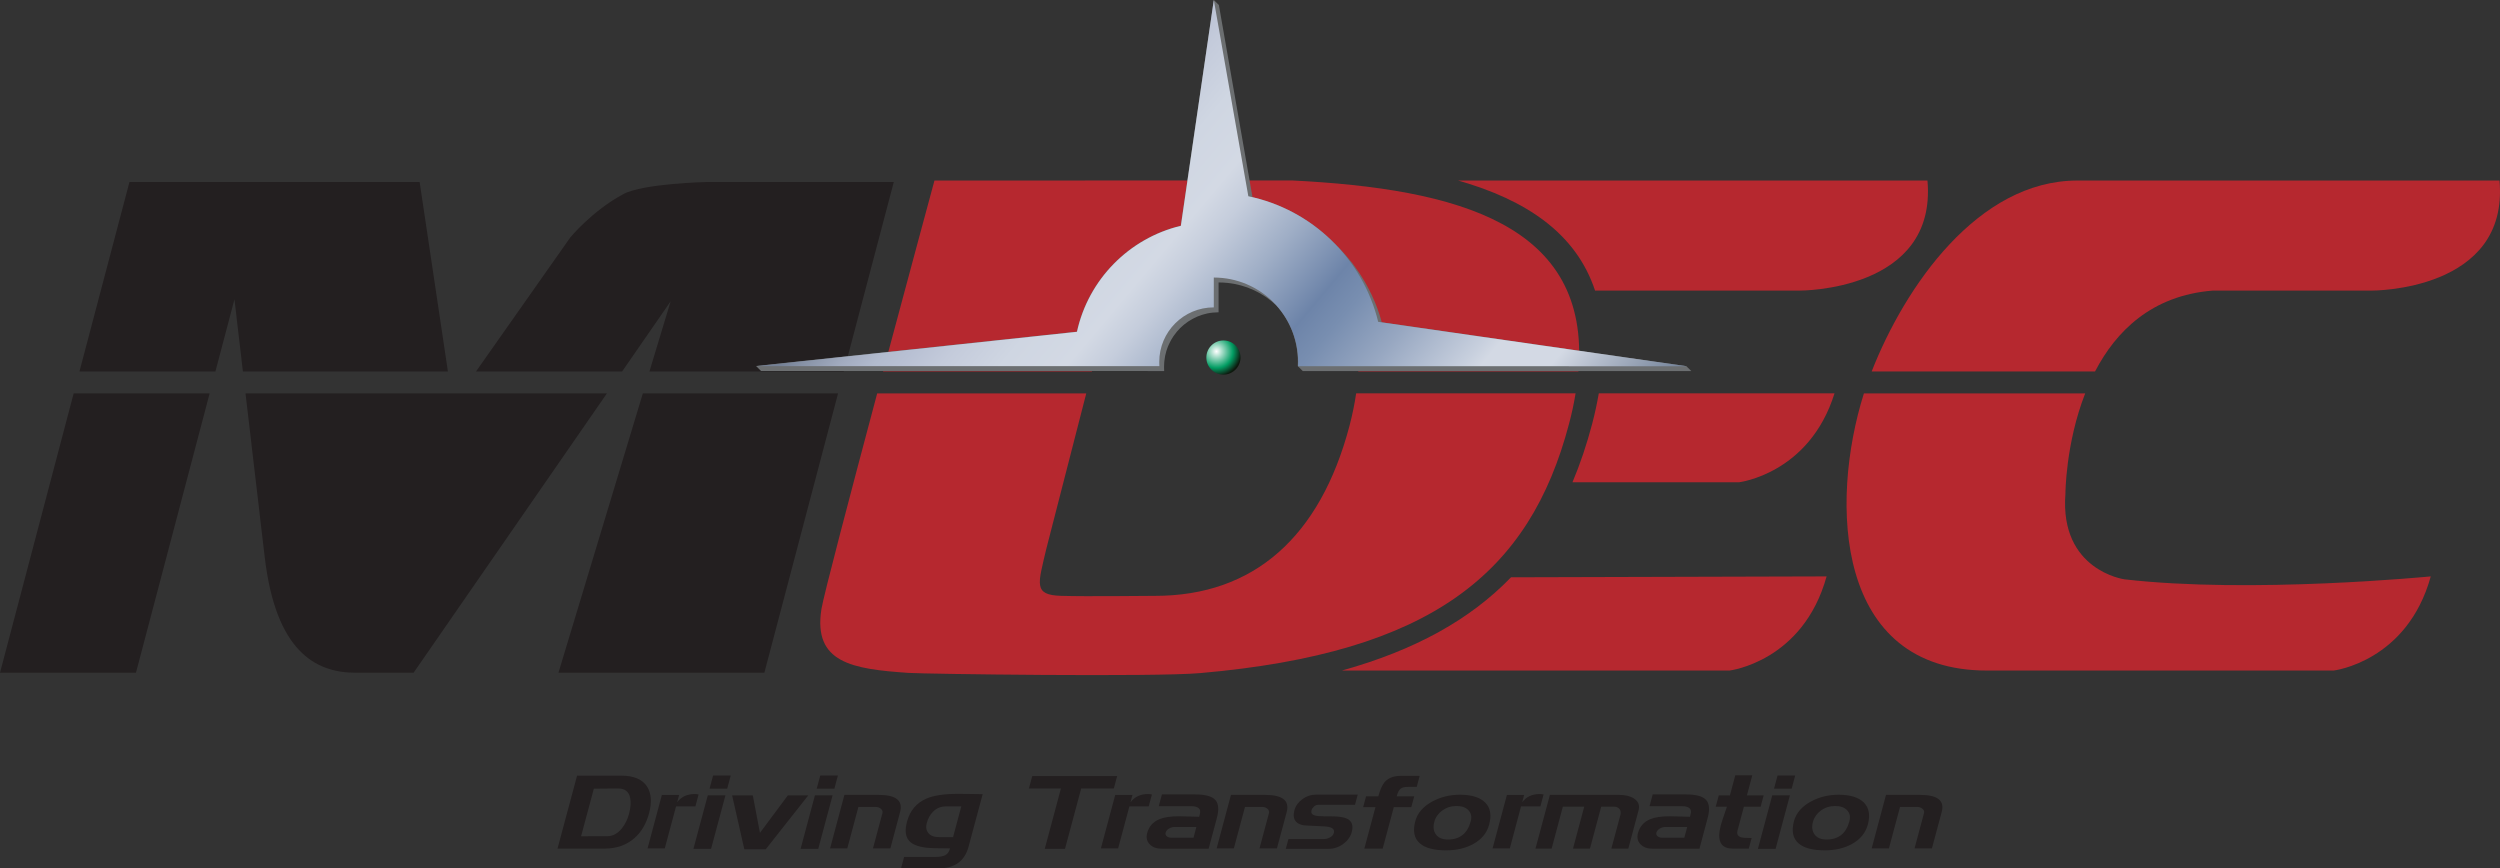 <?xml version="1.0" encoding="utf-8"?>
<!-- Generator: Adobe Illustrator 25.4.1, SVG Export Plug-In . SVG Version: 6.00 Build 0)  -->
<svg version="1.1" id="Layer_1" xmlns="http://www.w3.org/2000/svg" xmlns:xlink="http://www.w3.org/1999/xlink" x="0px" y="0px"
	 viewBox="0 0 300 104.206" style="enable-background:new 0 0 300 104.206;" xml:space="preserve">
<rect x="0" y="0" width="300" height="104.206" fill="#333333" stroke="none"/>
<style type="text/css">
	.st0{fill:#231F20;}
	.st1{fill:#B6282F;}
	.st2{fill:#6C6F71;}
	.st3{fill:url(#SVGID_1_);}
	.st4{fill:url(#SVGID_00000139288712039650161710000011651859896375368852_);}
</style>
<g>
	<g>
		<path class="st0" d="M50.356,21.839H15.536l-6,22.734h16.316l2.283-8.649l1.014,8.649h24.601L50.356,21.839z M0,80.728h16.315
			l8.844-33.524H8.84L0,80.728z M84.831,21.839c0,0-7.656,0.17-10.034,1.453c-3.768,2.032-6.366,5.207-6.366,5.207L57.123,44.573
			h17.533l5.821-8.414l-2.544,8.414h23.327l5.996-22.734H84.831z M67.014,80.728h24.709l8.846-33.524H77.142L67.014,80.728z
			 M29.46,47.204l2.307,19.657c1.322,11.216,6.02,13.867,10.901,13.867h6.962l23.202-33.524H29.46z"/>
	</g>
	<g>
		<path class="st1" d="M149.955,69.871c0.26-0.161,0.524-0.326,0.774-0.502h-0.645L149.955,69.871z M181.322,69.276
			c-4.838,5.009-11.413,8.714-20.296,11.189c45.691,0,46.513,0,46.513,0s8.821-1.052,11.652-11.297L181.322,69.276z"/>
	</g>
	<g>
		<path class="st1" d="M191.856,47.204c-0.205,1.167-0.456,2.367-0.789,3.633c-0.657,2.492-1.442,4.838-2.372,7.036
			c13.905,0,19.989,0,19.989,0s8.448-1.011,11.457-10.67H191.856z"/>
	</g>
	<g>
		<path class="st1" d="M231.295,21.664c0,0-16.58,0-56.325,0c8.152,2.315,14.159,6.321,16.437,13.206h24.569
			C215.976,34.871,232.477,34.973,231.295,21.664z"/>
	</g>
	<g>
		<path class="st1" d="M155.069,21.655l-42.933,0.009c0,0-2.989,11.04-6.167,22.909h25.058l2.012-7.822l2.219-5.436
			c0,0,9.35-1.007,14.921-1.007c9.031,0,13.229,5.69,12.817,14.265h26.413C190.886,26.918,174.946,22.661,155.069,21.655z
			 M161.939,51.102c-3.518,13.331-11.481,20.4-23.322,20.4c-1.358,0-8.177,0.093-11.271,0c-3.404-0.093-2.754-1.454-1.807-5.571
			l4.813-18.727h-25.088c-3.227,12.098-6.431,24.264-6.692,25.882c-1.019,6.458,3.689,7.199,10.438,7.661
			c1.929,0.13,29.615,0.514,35.048,0.022c27.766-2.431,39.504-11.998,44.223-29.899c0.343-1.279,0.597-2.495,0.79-3.666h-26.333
			C162.556,48.457,162.29,49.757,161.939,51.102z"/>
	</g>
	<g>
		<path class="st1" d="M254.925,69.517c0,0-7.778-1.06-7.075-10.252c0,0,0.007-6.002,2.373-12.061H223.67
			c-4.163,13.206-3.42,33.261,14.753,33.261c0.012,0,41.619,0,41.619,0s8.822-1.052,11.649-11.297
			C291.69,69.167,270.122,71.284,254.925,69.517z M299.939,21.664c0,0-50.607,0-50.657,0c-11.935,0-20.69,12.723-24.681,22.909
			h26.805c2.512-4.825,6.799-9.118,14.122-9.702h19.092C284.62,34.871,301.123,34.973,299.939,21.664z"/>
	</g>
	<g>
		<path class="st2" d="M202.358,43.936l-36.55-5.263c-0.078-0.27-0.146-0.542-0.231-0.808l0,0c-0.019-0.066-0.049-0.13-0.068-0.198
			c-0.117-0.358-0.241-0.714-0.382-1.062c-0.046-0.124-0.104-0.24-0.148-0.364c-0.124-0.288-0.246-0.573-0.378-0.854
			c-0.061-0.138-0.132-0.268-0.204-0.403c-0.127-0.258-0.258-0.524-0.4-0.771c-0.073-0.141-0.153-0.279-0.231-0.412
			c-0.144-0.245-0.287-0.483-0.438-0.718c-0.088-0.138-0.176-0.273-0.268-0.406c-0.158-0.238-0.314-0.463-0.483-0.685
			c-0.095-0.131-0.185-0.257-0.278-0.384c-0.19-0.232-0.377-0.463-0.565-0.688c-0.088-0.103-0.175-0.213-0.265-0.315
			c-0.293-0.327-0.577-0.644-0.882-0.951c-0.204-0.199-0.404-0.401-0.614-0.601c0.122,0.121,0.231,0.243,0.344,0.365
			c-2.666-2.801-6.12-4.835-10.016-5.751L146.265,0.6L145.657,0l-3.971,27.085c-6.218,1.496-11.09,6.447-12.47,12.711l-38.489,4.121
			l0.595,0.601l34.612,0.003h3.504h6.676l3.586,0.008c-0.013-0.176-0.014-0.343-0.014-0.516c0-0.187,0.008-0.371,0.025-0.55
			c0-0.058,0.009-0.124,0.02-0.183c0.037-0.382,0.118-0.77,0.225-1.131c0.024-0.076,0.047-0.144,0.073-0.216
			c0.034-0.107,0.076-0.214,0.114-0.322c0.036-0.084,0.076-0.178,0.114-0.264c0.043-0.103,0.096-0.206,0.15-0.305
			c0.042-0.087,0.092-0.172,0.133-0.254c0.073-0.118,0.137-0.24,0.215-0.35c0.022-0.036,0.041-0.066,0.064-0.102
			c0.095-0.144,0.209-0.281,0.316-0.417c0.034-0.045,0.073-0.09,0.102-0.131c0.107-0.12,0.212-0.241,0.327-0.354
			c0.014-0.019,0.033-0.037,0.048-0.056c0.133-0.127,0.264-0.248,0.397-0.361c0.043-0.034,0.085-0.064,0.118-0.096
			c0.142-0.105,0.279-0.214,0.41-0.305c0.015-0.009,0.03-0.022,0.042-0.031c0.154-0.104,0.315-0.197,0.478-0.285
			c0.042-0.02,0.081-0.047,0.121-0.068c0.161-0.082,0.324-0.164,0.489-0.234c0.009-0.003,0.016-0.007,0.019-0.013
			c0.176-0.071,0.355-0.135,0.535-0.193c0.049-0.014,0.092-0.03,0.133-0.042c0.176-0.054,0.367-0.102,0.547-0.143
			c0.008,0,0.014,0,0.014,0c0.187-0.042,0.379-0.068,0.578-0.088c0.045-0.003,0.099-0.011,0.146-0.011
			c0.193-0.023,0.391-0.034,0.59-0.034v-3.578c0.353,0,0.695,0.015,1.036,0.051c2.268,0.228,4.3,1.209,5.872,2.682
			c1.625,1.796,2.607,4.179,2.607,6.789c0,0.171-0.008,0.343-0.014,0.512l0.606,0.601h3.111h3.569h3.496l36.445,0.002
			L202.358,43.936z"/>
		
			<radialGradient id="SVGID_1_" cx="145.752" cy="42.55" r="3.041" gradientTransform="matrix(1 1.000000e-04 -1.000000e-04 1 0.227 -0.397)" gradientUnits="userSpaceOnUse">
			<stop  offset="0" style="stop-color:#FFFFFF"/>
			<stop  offset="0.652" style="stop-color:#029D63"/>
			<stop  offset="0.989" style="stop-color:#0E190E"/>
		</radialGradient>
		<path class="st3" d="M148.861,42.904c0,1.135-0.916,2.053-2.049,2.053c-1.131,0-2.051-0.918-2.051-2.053
			c0-1.135,0.919-2.049,2.051-2.049C147.945,40.854,148.861,41.769,148.861,42.904z"/>
		
			<linearGradient id="SVGID_00000134226806565924003850000010361655576146615956_" gradientUnits="userSpaceOnUse" x1="115.186" y1="18.125" x2="187.234" y2="78.7" gradientTransform="matrix(1 1.000000e-04 -1.000000e-04 1 0.227 -0.397)">
			<stop  offset="0" style="stop-color:#748095"/>
			<stop  offset="0.022" style="stop-color:#8792A6"/>
			<stop  offset="0.059" style="stop-color:#A2ABBF"/>
			<stop  offset="0.092" style="stop-color:#B2BBCE"/>
			<stop  offset="0.118" style="stop-color:#B8C0D3"/>
			<stop  offset="0.158" style="stop-color:#C4CBDB"/>
			<stop  offset="0.217" style="stop-color:#CFD6E2"/>
			<stop  offset="0.281" style="stop-color:#D3D9E4"/>
			<stop  offset="0.319" style="stop-color:#C5CDDC"/>
			<stop  offset="0.39" style="stop-color:#9FAEC6"/>
			<stop  offset="0.472" style="stop-color:#6D84A9"/>
			<stop  offset="0.51" style="stop-color:#788EB0"/>
			<stop  offset="0.578" style="stop-color:#97A7C1"/>
			<stop  offset="0.668" style="stop-color:#C8D0DE"/>
			<stop  offset="0.685" style="stop-color:#D3D9E4"/>
			<stop  offset="0.753" style="stop-color:#D3D9E4"/>
			<stop  offset="0.938" style="stop-color:#4B5E79"/>
		</linearGradient>
		<path style="fill:url(#SVGID_00000134226806565924003850000010361655576146615956_);" d="M165.392,38.622h-0.01
			c-1.835-7.569-7.91-13.48-15.583-15.073v-0.002L145.657,0l-3.952,27.091l-0.008,0.007c-6.216,1.497-11.085,6.448-12.459,12.712
			l-0.003,0.006l-38.5,4.12h34.621h3.501l6.684,0.003h3.57h0.013c-0.005-0.169-0.013-0.335-0.013-0.511
			c0-3.611,2.927-6.543,6.544-6.542l0,0v-3.581c5.592,0,10.121,4.539,10.121,10.127c0,0.172-0.002,0.344-0.007,0.513h3.113h3.569
			h3.501l36.455,0.005L165.392,38.622z"/>
	</g>
	<g>
		<path class="st0" d="M74.645,99.378c-0.505,0.641-1.104,0.97-1.792,0.97H69.73l1.532-5.705l2.92-0.027
			c0.79,0,1.266,0.363,1.429,1.091c0.121,0.524,0.084,1.165-0.122,1.937C75.309,98.318,75.028,98.891,74.645,99.378z M77.669,94.422
			c-0.558-0.894-1.596-1.343-3.1-1.343h-5.321l-2.348,8.753h5.634c1.448,0,2.65-0.419,3.603-1.262
			c0.832-0.726,1.411-1.727,1.755-2.992C78.238,96.276,78.165,95.224,77.669,94.422z"/>
		<path class="st0" d="M83.445,96.771h-2.321l-1.35,5.035h-2.066l1.714-6.414h2.075l-0.242,0.884
			c0.493-0.662,1.192-0.992,2.102-0.992c0.167,0,0.324,0.015,0.474,0.049L83.445,96.771z"/>
		<path class="st0" d="M87.262,94.644h-2.118l0.427-1.581h2.117L87.262,94.644z M85.329,101.862h-2.118l1.723-6.424h2.119
			L85.329,101.862z"/>
		<path class="st0" d="M96.99,95.448l-5.102,6.466H89.32l-1.465-6.466h2.482l0.857,4.495l3.345-4.495H96.99z"/>
		<path class="st0" d="M100.127,94.644h-2.122l0.425-1.581h2.117L100.127,94.644z M98.189,101.862h-2.118l1.721-6.424h2.12
			L98.189,101.862z"/>
		<path class="st0" d="M106.844,101.806h-2.088l1.133-4.222c0.054-0.205-0.008-0.385-0.186-0.536
			c-0.183-0.146-0.403-0.22-0.654-0.22h-2.039l-1.334,4.979H99.61l1.72-6.421h4.094c2.092,0,2.956,0.678,2.588,2.052
			L106.844,101.806z"/>
		<path class="st0" d="M112.71,100.457c-0.595,0-1.028-0.158-1.294-0.477c-0.268-0.317-0.337-0.723-0.206-1.213
			c0.148-0.536,0.384-0.977,0.729-1.337c0.422-0.436,0.936-0.66,1.547-0.66h1.869l-0.987,3.686H112.71z M117.921,95.299
			c-0.315,0-0.796-0.007-1.444-0.022c-0.676-0.012-1.176-0.015-1.495-0.015c-1.649,0-2.912,0.183-3.793,0.561
			c-1.206,0.517-1.989,1.439-2.348,2.777c-0.279,1.036-0.191,1.801,0.26,2.307c0.371,0.416,1.036,0.685,1.995,0.809
			c0.505,0.059,1.479,0.09,2.908,0.09c-0.102,0.397-0.294,0.663-0.567,0.809c-0.271,0.142-0.657,0.217-1.147,0.217h-3.796
			l-0.371,1.374h4.472c1.959,0,3.165-0.865,3.628-2.592L117.921,95.299z"/>
		<path class="st0" d="M133.659,94.617h-3.917l-1.941,7.245h-2.431l1.941-7.245h-3.841l0.397-1.486h10.189L133.659,94.617z"/>
		<path class="st0" d="M137.843,96.771h-2.317l-1.349,5.035h-2.069l1.719-6.414h2.068l-0.236,0.884
			c0.489-0.662,1.187-0.992,2.096-0.992c0.169,0,0.326,0.015,0.476,0.049L137.843,96.771z"/>
		<path class="st0" d="M140.54,100.525c-0.214,0-0.39-0.064-0.528-0.176c-0.135-0.112-0.182-0.266-0.133-0.443
			c0.051-0.19,0.184-0.351,0.394-0.475c0.215-0.127,0.437-0.192,0.674-0.192h2.618l-0.344,1.286H140.54z M146.029,98.142
			c0.266-1.004,0.199-1.727-0.203-2.161c-0.405-0.438-1.214-0.651-2.43-0.651h-3.967l-0.378,1.411h3.853
			c0.884,0,1.245,0.315,1.082,0.936l-0.093,0.338c-0.214,0-0.596-0.012-1.141-0.034c-0.55-0.022-0.978-0.029-1.275-0.029
			c-1.009,0-1.79,0.115-2.358,0.355c-0.766,0.322-1.253,0.88-1.461,1.668c-0.142,0.528-0.043,0.97,0.296,1.33
			c0.341,0.367,0.834,0.543,1.476,0.543h5.606L146.029,98.142z"/>
		<path class="st0" d="M153.233,101.806h-2.092l1.133-4.222c0.054-0.205-0.007-0.385-0.185-0.536
			c-0.182-0.146-0.397-0.22-0.653-0.22h-2.036l-1.338,4.979h-2.065l1.718-6.421h4.09c2.097,0,2.96,0.678,2.6,2.052L153.233,101.806z
			"/>
		<path class="st0" d="M162.207,99.858c-0.147,0.543-0.477,1.011-1.014,1.408c-0.529,0.397-1.114,0.595-1.759,0.595h-5.14
			l0.317-1.172h4.207c0.283,0,0.544-0.068,0.79-0.202c0.239-0.132,0.395-0.307,0.455-0.536c0.134-0.49-0.275-0.757-1.215-0.787
			c-1.578-0.068-2.436-0.115-2.582-0.161c-0.88-0.221-1.189-0.816-0.935-1.776c0.136-0.521,0.458-0.965,0.953-1.325
			c0.497-0.368,1.064-0.551,1.693-0.551h4.951l-0.331,1.228h-4.414c-0.183,0-0.358,0.071-0.507,0.207
			c-0.153,0.143-0.253,0.292-0.295,0.45c-0.078,0.295,0.032,0.499,0.349,0.607c0.222,0.078,0.633,0.115,1.228,0.115
			c0.076,0,0.195,0,0.346,0c0.158,0,0.277,0,0.351,0c0.96,0,1.623,0.097,2,0.288C162.235,98.529,162.419,99.068,162.207,99.858z"/>
		<path class="st0" d="M170.008,94.427c-0.156,0-0.348,0-0.58,0c-0.234,0-0.385,0-0.468,0c-0.402,0-0.689,0.066-0.865,0.202
			c-0.204,0.146-0.37,0.456-0.49,0.933h2.098l-0.348,1.296h-2.1l-1.333,4.974h-2.202l1.333-4.974h-1.476l0.348-1.296h1.472
			c0.216-0.802,0.47-1.376,0.77-1.723c0.433-0.49,1.089-0.738,1.978-0.738h2.215L170.008,94.427z"/>
		<path class="st0" d="M173.757,100.742c-0.697,0-1.186-0.217-1.477-0.651c-0.265-0.39-0.319-0.88-0.161-1.469
			c0.137-0.54,0.46-0.992,0.95-1.36c0.497-0.36,1.06-0.54,1.705-0.54c0.643,0,1.125,0.164,1.447,0.517
			c0.319,0.344,0.412,0.787,0.265,1.318C176.098,100.014,175.183,100.742,173.757,100.742z M178.218,96.3
			c-0.624-0.619-1.633-0.933-3.023-0.933c-1.215,0-2.327,0.273-3.327,0.816c-1.096,0.6-1.773,1.386-2.035,2.36
			c-0.312,1.184-0.131,2.076,0.558,2.665c0.641,0.553,1.686,0.834,3.147,0.834c1.245,0,2.329-0.254,3.252-0.76
			c1.006-0.555,1.644-1.33,1.91-2.337C179.007,97.804,178.846,96.926,178.218,96.3z"/>
		<path class="st0" d="M184.845,96.771h-2.322l-1.343,5.035h-2.071l1.72-6.414h2.069l-0.236,0.884
			c0.487-0.662,1.187-0.992,2.095-0.992c0.168,0,0.324,0.015,0.472,0.049L184.845,96.771z"/>
		<path class="st0" d="M195.398,101.831h-2.036l1.094-4.064c0.064-0.265,0.029-0.49-0.114-0.682
			c-0.146-0.19-0.378-0.288-0.695-0.288h-1.503l-1.349,5.035h-2.036l1.349-5.035h-2.565l-1.347,5.035h-1.939l1.73-6.446h8.292
			c0.76,0,1.364,0.142,1.806,0.443c0.524,0.339,0.701,0.816,0.54,1.418L195.398,101.831z"/>
		<path class="st0" d="M199.439,100.525c-0.215,0-0.39-0.064-0.531-0.176c-0.139-0.112-0.178-0.266-0.139-0.443
			c0.054-0.19,0.192-0.351,0.404-0.475c0.212-0.127,0.433-0.192,0.667-0.192h2.626l-0.348,1.286H199.439z M204.923,98.142
			c0.271-1.004,0.202-1.727-0.202-2.161c-0.402-0.438-1.211-0.651-2.424-0.651h-3.973l-0.378,1.411h3.852
			c0.887,0,1.248,0.315,1.082,0.936l-0.088,0.338c-0.216,0-0.597-0.012-1.147-0.034c-0.55-0.022-0.974-0.029-1.276-0.029
			c-1.004,0-1.786,0.115-2.356,0.355c-0.763,0.322-1.247,0.88-1.46,1.668c-0.137,0.528-0.044,0.97,0.302,1.33
			c0.339,0.367,0.829,0.543,1.472,0.543h5.608L204.923,98.142z"/>
		<path class="st0" d="M211.272,96.812h-2.008l-0.758,2.836c-0.115,0.415,0.019,0.692,0.412,0.824
			c0.219,0.059,0.646,0.093,1.276,0.093l-0.339,1.265h-1.937c-1.447,0-1.917-0.943-1.415-2.819c0.085-0.322,0.221-0.735,0.397-1.237
			c0.183-0.506,0.29-0.828,0.329-0.964h-1.344l0.367-1.364h1.337l0.646-2.415h2.041l-0.646,2.415h2.01L211.272,96.812z"/>
		<path class="st0" d="M215.001,94.644h-2.119l0.426-1.581h2.115L215.001,94.644z M213.072,101.862h-2.124l1.722-6.424h2.119
			L213.072,101.862z"/>
		<path class="st0" d="M219.19,100.742c-0.692,0-1.182-0.217-1.472-0.651c-0.265-0.39-0.322-0.88-0.164-1.469
			c0.146-0.54,0.465-0.992,0.958-1.36c0.487-0.36,1.057-0.54,1.703-0.54c0.638,0,1.123,0.164,1.444,0.517
			c0.324,0.344,0.409,0.787,0.266,1.318C221.536,100.014,220.622,100.742,219.19,100.742z M223.66,96.3
			c-0.628-0.619-1.635-0.933-3.026-0.933c-1.218,0-2.326,0.273-3.326,0.816c-1.096,0.6-1.771,1.386-2.036,2.36
			c-0.31,1.184-0.129,2.076,0.558,2.665c0.638,0.553,1.688,0.834,3.148,0.834c1.243,0,2.327-0.254,3.25-0.76
			c1.001-0.555,1.642-1.33,1.912-2.337C224.446,97.804,224.284,96.926,223.66,96.3z"/>
		<path class="st0" d="M231.831,101.806h-2.086l1.133-4.222c0.058-0.205-0.005-0.385-0.188-0.536c-0.18-0.146-0.392-0.22-0.651-0.22
			h-2.036l-1.333,4.979h-2.068l1.718-6.421h4.092c2.098,0,2.962,0.678,2.592,2.052L231.831,101.806z"/>
	</g>
</g>
</svg>

